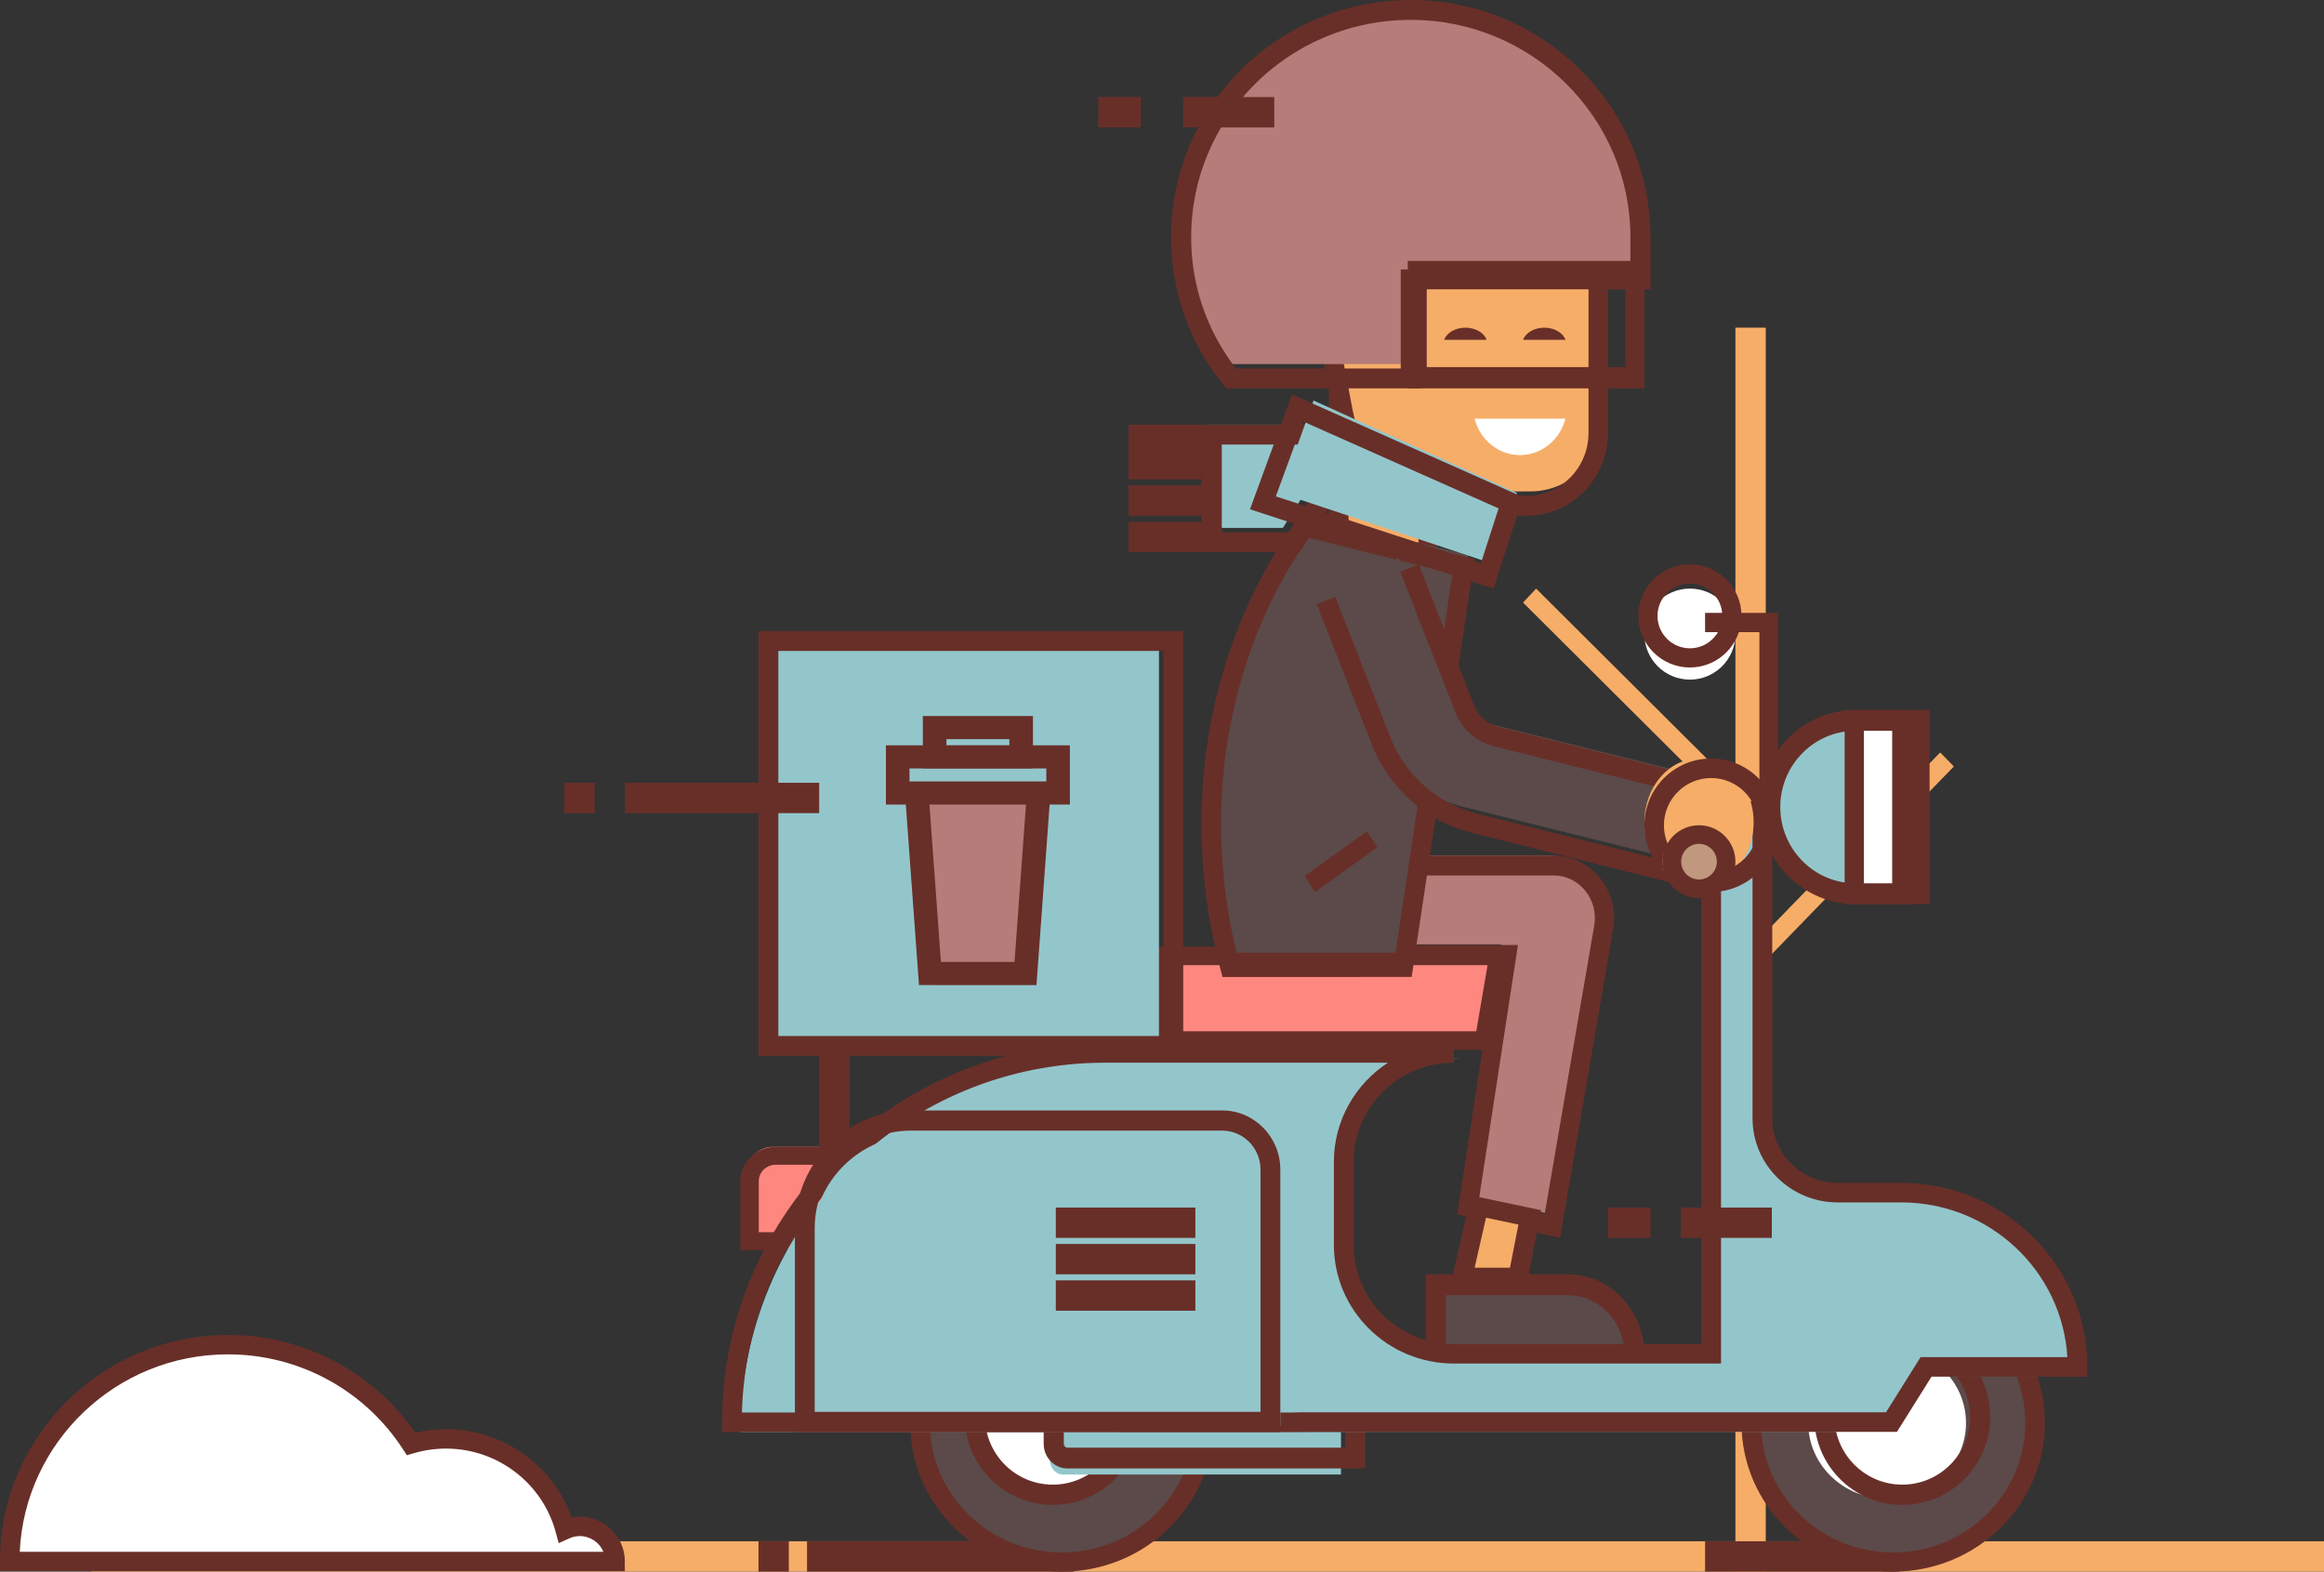 <svg xmlns="http://www.w3.org/2000/svg" width="383" height="259" viewBox="0 0 383 259">
    <rect x="0" y="0" width="383" height="259" fill="#333333" stroke="none"/>
    <g fill="none" fill-rule="evenodd">
        <g>
            <g>
                <g>
                    <path fill="#F6AD68" d="M286 259L291 259 291 54 286 54z" transform="translate(-1199 -302) translate(0 111) translate(1199 191)"/>
                    <path fill="#F6AD68" d="M287.845 136L251 99.301 253.155 97 290 133.699zM291.253 158L289 155.687 319.747 124 322 126.313zM15 259L383 259 383 254 15 254z" transform="translate(-1199 -302) translate(0 111) translate(1199 191)"/>
                    <path fill="#FFF" d="M97.107 252.172c-.874 0-1.7.193-2.446.53-2.358-8.672-10.359-15.058-19.87-15.058-2.024 0-3.978.294-5.825.833C62.483 228.565 51.218 222 38.395 222 18.295 222 2 238.118 2 258h101c0-3.22-2.638-5.828-5.893-5.828" transform="translate(-1199 -302) translate(0 111) translate(1199 191)"/>
                    <g fill="#682F28">
                        <path d="M3.251 35.734h96.194c-.633-1.519-2.14-2.59-3.895-2.59-.602 0-1.19.128-1.748.382l-1.727.784-.493-1.822c-2.192-8.104-9.626-13.765-18.076-13.765-1.791 0-3.574.257-5.299.761l-1.15.337-.653-1.001C60.036 9.036 49.252 3.194 37.556 3.194c-18.398 0-33.463 14.456-34.305 32.54zm99.726 3.195H0v-1.597C0 16.747 16.848 0 37.556 0c12.4 0 23.862 6.003 30.895 16.116 1.657-.39 3.353-.587 5.055-.587 9.34 0 17.62 5.903 20.685 14.545.446-.083.9-.125 1.359-.125 4.095 0 7.427 3.312 7.427 7.383v1.597z" transform="translate(-1199 -302) translate(0 111) translate(1199 191) translate(0 220)"/>
                    </g>
                    <path fill="#F9DCD6" d="M133 258.5L177 258.5" transform="translate(-1199 -302) translate(0 111) translate(1199 191)"/>
                    <path fill="#682F28" d="M133 259L177 259 177 254 133 254z" transform="translate(-1199 -302) translate(0 111) translate(1199 191)"/>
                    <path fill="#F9DCD6" d="M125 258.5L130 258.5" transform="translate(-1199 -302) translate(0 111) translate(1199 191)"/>
                    <path fill="#682F28" d="M125 259L130 259 130 254 125 254z" transform="translate(-1199 -302) translate(0 111) translate(1199 191)"/>
                    <path fill="#F9DCD6" d="M281 258.5L313 258.5" transform="translate(-1199 -302) translate(0 111) translate(1199 191)"/>
                    <path fill="#682F28" d="M281 259L313 259 313 254 281 254z" transform="translate(-1199 -302) translate(0 111) translate(1199 191)"/>
                    <path fill="#5B4A49" d="M336 234c0 13.255-10.745 24-24 24s-24-10.745-24-24c0-13.254 10.745-24 24-24s24 10.746 24 24" transform="translate(-1199 -302) translate(0 111) translate(1199 191)"/>
                    <path fill="#682F28" d="M312 213.162c-12.006 0-21.774 9.572-21.774 21.338 0 11.766 9.768 21.338 21.774 21.338s21.774-9.572 21.774-21.338c0-11.766-9.768-21.338-21.774-21.338M312 259c-13.785 0-25-10.99-25-24.5s11.215-24.5 25-24.5 25 10.99 25 24.5-11.215 24.5-25 24.5" transform="translate(-1199 -302) translate(0 111) translate(1199 191)"/>
                    <path fill="#FFF" d="M324 234.5c0 6.904-5.82 12.5-13 12.5s-13-5.596-13-12.5 5.82-12.5 13-12.5 13 5.596 13 12.5" transform="translate(-1199 -302) translate(0 111) translate(1199 191)"/>
                    <path fill="#682F28" d="M313.5 222.337c-6.156 0-11.163 5.008-11.163 11.163s5.007 11.164 11.163 11.164c6.155 0 11.163-5.009 11.163-11.164 0-6.155-5.008-11.163-11.163-11.163m0 25.663c-7.995 0-14.5-6.505-14.5-14.5s6.505-14.5 14.5-14.5 14.5 6.505 14.5 14.5-6.505 14.5-14.5 14.5" transform="translate(-1199 -302) translate(0 111) translate(1199 191)"/>
                    <path fill="#FE877F" d="M127.35 189.002V189c-2.402 0-4.35 2-4.35 4.467V204h15v-14.998h-10.65z" transform="translate(-1199 -302) translate(0 111) translate(1199 191)"/>
                    <path fill="#682F28" d="M125.048 203.057h11.905v-11.112h-9.203c-1.5.056-2.702 1.251-2.702 2.713v8.4zM140 206h-18v-11.342c0-3.12 2.629-5.658 5.86-5.658l12.14.002V206z" transform="translate(-1199 -302) translate(0 111) translate(1199 191)"/>
                    <path fill="#5B4A49" d="M199 234c0 13.255-10.745 24-24 24-13.254 0-24-10.745-24-24 0-13.254 10.746-24 24-24 13.255 0 24 10.746 24 24" transform="translate(-1199 -302) translate(0 111) translate(1199 191)"/>
                    <path fill="#682F28" d="M175 213.162c-12.006 0-21.774 9.572-21.774 21.338 0 11.766 9.768 21.338 21.774 21.338s21.774-9.572 21.774-21.338c0-11.766-9.768-21.338-21.774-21.338M175 259c-13.785 0-25-10.99-25-24.5s11.215-24.5 25-24.5 25 10.99 25 24.5-11.215 24.5-25 24.5" transform="translate(-1199 -302) translate(0 111) translate(1199 191)"/>
                    <path fill="#FFF" d="M187 234.5c0 6.904-5.82 12.5-13 12.5s-13-5.596-13-12.5 5.82-12.5 13-12.5 13 5.596 13 12.5" transform="translate(-1199 -302) translate(0 111) translate(1199 191)"/>
                    <path fill="#682F28" d="M173.5 222.337c-6.155 0-11.163 5.008-11.163 11.163s5.008 11.164 11.163 11.164c6.156 0 11.163-5.009 11.163-11.164 0-6.155-5.007-11.163-11.163-11.163m0 25.663c-7.995 0-14.5-6.505-14.5-14.5s6.505-14.5 14.5-14.5 14.5 6.505 14.5 14.5-6.505 14.5-14.5 14.5" transform="translate(-1199 -302) translate(0 111) translate(1199 191)"/>
                    <path fill="#93C6CB" d="M221 243h-45.805c-1.213 0-2.195-1.12-2.195-2.5V236h48v7z" transform="translate(-1199 -302) translate(0 111) translate(1199 191)"/>
                    <path fill="#682F28" d="M175.319 235.43v2.51c0 .348.274.632.612.632h45.75v-3.143h-46.363zM225 242h-49.07c-2.166 0-3.93-1.821-3.93-4.06V232h53v10z" transform="translate(-1199 -302) translate(0 111) translate(1199 191)"/>
                    <path fill="#F6AD68" d="M221 66L236 66 236 93 221 89.269z" transform="translate(-1199 -302) translate(0 111) translate(1199 191)"/>
                    <path fill="#682F28" d="M222.245 88.596l11.51 3.03V67.414h-11.51v21.181zM237 96l-18-4.738V64h18v32z" transform="translate(-1199 -302) translate(0 111) translate(1199 191)"/>
                    <path fill="#B47D79" d="M255.138 200l-14.336-3.172 6.566-41.197H227V141h28.36c5.376 0 9.446 4.84 8.504 10.113L255.138 200z" transform="translate(-1199 -302) translate(0 111) translate(1199 191)"/>
                    <path fill="#682F28" d="M243.745 197.575l10.823 2.489 8.164-47.533c.353-2.052-.186-4.146-1.478-5.744-1.293-1.597-3.19-2.514-5.203-2.514h-25.89v11.456h20l-6.416 41.846zM257.104 204l-16.948-3.898 6.302-41.1H227V141h29.051c2.951 0 5.731 1.343 7.626 3.685 1.895 2.343 2.685 5.411 2.168 8.42L257.104 204z" transform="translate(-1199 -302) translate(0 111) translate(1199 191)"/>
                    <path fill="#5B4A49" d="M258.276 212H237v11h32c0-6.075-4.801-11-10.724-11" transform="translate(-1199 -302) translate(0 111) translate(1199 191)"/>
                    <path fill="#682F28" d="M238.277 221.549h29.302c-.777-4.597-4.6-8.099-9.184-8.099h-20.118v8.099zM271 225h-36v-15h23.395c6.95 0 12.605 5.955 12.605 13.274V225z" transform="translate(-1199 -302) translate(0 111) translate(1199 191)"/>
                    <path fill="#F6AD68" d="M219 52.046C220.71 38.269 235.242 27 235.242 27L264 39.093v30.212c0 6.415-5.224 11.63-11.697 11.676-21.859.154-27.25-.283-30.539-14.888C219.53 54.878 219 52.046 219 52.046" transform="translate(-1199 -302) translate(0 111) translate(1199 191)"/>
                    <path fill="#682F28" d="M220.246 53.57c.17.92.848 4.563 2.701 14.16 2.994 13.723 7.164 14.132 28.798 13.97 5.54-.04 10.046-4.684 10.046-10.353V41.4L235.055 29.79c-2.85 2.498-13.301 12.35-14.809 23.78M247.843 85c-18.841 0-24.749-1.525-28.036-16.595-2.209-11.437-2.757-14.459-2.762-14.488l-.045-.249.03-.25c.745-6.19 3.8-12.591 9.082-19.027 3.89-4.74 7.529-7.672 7.682-7.795l.745-.596L265 39.225v32.122c0 7.466-5.936 13.583-13.232 13.637-1.366.01-2.676.016-3.925.016" transform="translate(-1199 -302) translate(0 111) translate(1199 191)"/>
                    <path fill="#FFF" d="M250.5 75c-3.595 0-6.59-2.549-7.5-6h15c-.909 3.451-3.905 6-7.5 6" transform="translate(-1199 -302) translate(0 111) translate(1199 191)"/>
                    <path fill="#682F28" d="M254.5 54c1.678 0 3.076.85 3.5 2h-7c.424-1.15 1.822-2 3.5-2M241.5 54c1.678 0 3.076.85 3.5 2h-7c.424-1.15 1.822-2 3.5-2" transform="translate(-1199 -302) translate(0 111) translate(1199 191)"/>
                    <path fill="#FFF" d="M286 104.5c0 4.142-3.358 7.5-7.5 7.5-4.142 0-7.5-3.358-7.5-7.5 0-4.142 3.358-7.5 7.5-7.5 4.142 0 7.5 3.358 7.5 7.5" transform="translate(-1199 -302) translate(0 111) translate(1199 191)"/>
                    <path fill="#682F28" d="M278.5 96.161c-2.944 0-5.339 2.395-5.339 5.34 0 2.943 2.395 5.338 5.339 5.338 2.944 0 5.339-2.395 5.339-5.339 0-2.944-2.395-5.339-5.34-5.339m0 13.839c-4.686 0-8.499-3.813-8.499-8.5 0-4.687 3.813-8.5 8.5-8.5 4.686 0 8.5 3.813 8.5 8.5 0 4.687-3.814 8.5-8.5 8.5" transform="translate(-1199 -302) translate(0 111) translate(1199 191)"/>
                    <path fill="#93C6CB" d="M304.19 119c-7.285 0-13.19 6.044-13.19 13.5s5.905 13.5 13.19 13.5H314v-27h-9.81z" transform="translate(-1199 -302) translate(0 111) translate(1199 191)"/>
                    <path fill="#682F28" d="M305.808 120.433c-6.846 0-12.416 5.637-12.416 12.567 0 6.93 5.57 12.567 12.416 12.567h8.8v-25.134h-8.8zM318 149h-12.192c-8.716 0-15.808-7.177-15.808-16s7.092-16 15.808-16H318v32z" transform="translate(-1199 -302) translate(0 111) translate(1199 191)"/>
                    <path fill="#FE877F" d="M248 157L193 157.004 193 172 245.679 172z" transform="translate(-1199 -302) translate(0 111) translate(1199 191)"/>
                    <path fill="#682F28" d="M192.284 169.947h51.01l1.86-10.894-52.87.003v10.89zM246.097 173H189v-16.997l60-.003-2.903 17z" transform="translate(-1199 -302) translate(0 111) translate(1199 191)"/>
                    <path fill="#93C6CB" d="M126 173L191 173 191 105 126 105z" transform="translate(-1199 -302) translate(0 111) translate(1199 191)"/>
                    <path fill="#682F28" d="M128.272 170.728h63.456v-63.456h-63.456v63.456zM125 174h70v-70h-70v70z" transform="translate(-1199 -302) translate(0 111) translate(1199 191)"/>
                    <g>
                        <path fill="#B47D79" d="M23.005 42.431L7.257 42.431 5.007 11.539 25.255 11.539z" transform="translate(-1199 -302) translate(0 111) translate(1199 191) translate(146 118)"/>
                        <path fill="#682F28" d="M9.066 40.526h12.13l1.972-27.082H7.093l1.973 27.082zm15.748 3.81H5.448L2.92 9.633h24.42l-2.527 34.703z" transform="translate(-1199 -302) translate(0 111) translate(1199 191) translate(146 118)"/>
                        <path fill="#93C6CB" d="M1.943 12.688L28.377 12.688 28.377 6.729 1.943 6.729z" transform="translate(-1199 -302) translate(0 111) translate(1199 191) translate(146 118)"/>
                        <path fill="#682F28" d="M3.885 10.783h22.549V8.634H3.885v2.149zM0 14.593h30.32v-9.77H0v9.77z" transform="translate(-1199 -302) translate(0 111) translate(1199 191) translate(146 118)"/>
                        <path fill="#93C6CB" d="M8.03 6.719L22.289 6.719 22.289 1.905 8.03 1.905z" transform="translate(-1199 -302) translate(0 111) translate(1199 191) translate(146 118)"/>
                        <path fill="#682F28" d="M9.972 4.814h10.374V3.81H9.972v1.003zm-3.885 3.81h18.145V0H6.087v8.625z" transform="translate(-1199 -302) translate(0 111) translate(1199 191) translate(146 118)"/>
                    </g>
                    <path fill="#B47D79" d="M232 1c-3.832 0-7.527.573-11.003 1.636-2.316.709-4.536 1.636-6.633 2.756-3.146 1.68-6.016 3.797-8.527 6.266C199.142 18.244 195 27.341 195 37.39c0 8.552 3.02 16.399 8.04 22.61H232V44.14h37v-6.75C269 17.293 252.434 1 232 1" transform="translate(-1199 -302) translate(0 111) translate(1199 191)"/>
                    <path fill="#682F28" d="M203.684 60.73h27.164V44.406h37.848v-5.314c0-19.753-16.237-35.822-36.197-35.822-3.67 0-7.292.542-10.763 1.61-2.24.69-4.423 1.602-6.488 2.712-3.063 1.647-5.87 3.723-8.343 6.17-6.836 6.766-10.602 15.762-10.602 25.33 0 7.893 2.55 15.357 7.381 21.638zM234.151 64H202.08l-.496-.618c-5.615-6.99-8.583-15.39-8.583-24.29 0-10.442 4.108-20.259 11.569-27.642 2.697-2.67 5.76-4.934 9.102-6.731 2.254-1.212 4.638-2.208 7.083-2.961C224.544.59 228.495 0 232.499 0 254.28 0 272 17.536 272 39.092v8.584h-37.849V64z" transform="translate(-1199 -302) translate(0 111) translate(1199 191)"/>
                    <path fill="#682F28" d="M235.13 60.496h32.739V46.504H235.13v13.992zM232 64h39V43h-39v21z" transform="translate(-1199 -302) translate(0 111) translate(1199 191)"/>
                    <path fill="#F6AD68" d="M244.622 199L253 200.845 251.092 211 242 211z" transform="translate(-1199 -302) translate(0 111) translate(1199 191)"/>
                    <path fill="#682F28" d="M243.019 208.919h5.827l1.394-7.112-5.343-1.128-1.878 8.24zm8.52 3.081H239l3.419-15L254 199.445 251.54 212z" transform="translate(-1199 -302) translate(0 111) translate(1199 191)"/>
                    <path fill="#5B4A49" d="M242 91.476L215.643 85s-24.08 28.503-12.488 72l28.82-.003L242 91.476z" transform="translate(-1199 -302) translate(0 111) translate(1199 191)"/>
                    <path fill="#682F28" d="M215.717 88.635c-1.612 2.175-6.11 8.745-9.65 18.7-3.95 11.107-7.468 28.8-2.097 50.436l25.896-.003 9.504-63.218-23.653-5.915zM202.716 161h-1.247l-.315-1.206c-6.035-23.046-2.287-41.911 1.92-53.68 4.57-12.784 10.515-20.03 10.766-20.332l.649-.782L243 92.13l-10.353 68.867-29.931.003z" transform="translate(-1199 -302) translate(0 111) translate(1199 191)"/>
                    <path fill="#93C6CB" d="M314.07 197.695h-10.472c-6.824 0-12.355-5.557-12.355-12.412V134l-8.41.041v90.528h-42.275c-9.981 0-18.072-8.128-18.072-18.155v-13.87c0-10.028 8.09-18.157 18.072-18.157l-57.232.004C149.456 174.39 122 201.974 122 236h93.262v-.04H312.451l5.677-9.201H343c0-16.052-12.952-29.064-28.93-29.064" transform="translate(-1199 -302) translate(0 111) translate(1199 191)"/>
                    <path fill="#682F28" d="M122.27 232.786h90.309l1.624-.04h96.615l5.697-9.09h24.189c-.844-14.203-12.791-25.502-27.357-25.502H302.84c-7.73 0-14.02-6.222-14.02-13.87V135.23l-5.19.025v89.45h-44.044c-10.895 0-19.758-8.767-19.758-19.544v-13.705c0-6.817 3.548-12.831 8.912-16.33l-46.58.003c-32.493 0-59.026 25.717-59.888 57.657zM214.204 236H119v-1.607c0-34.45 28.332-62.478 63.158-62.478l57.427-.004v3.214c-9.103 0-16.51 7.327-16.51 16.331v13.705c0 9.005 7.407 16.33 16.51 16.33h40.794v-89.434l11.688-.057v52.284c0 5.875 4.832 10.656 10.772 10.656h10.508c16.902 0 30.653 13.603 30.653 30.323v1.606h-25.677l-5.697 9.09h-96.798l-1.625.041z" transform="translate(-1199 -302) translate(0 111) translate(1199 191)"/>
                    <path fill="#93C6CB" d="M203.034 187h-51.557c-9.652 0-17.477 7.676-17.477 17.144V235h77v-40.186c0-4.315-3.567-7.814-7.966-7.814" transform="translate(-1199 -302) translate(0 111) translate(1199 191)"/>
                    <path fill="#682F28" d="M134.264 232.675h73.472V192.75c0-3.543-2.83-6.426-6.307-6.426h-51.38c-8.704 0-15.785 7.214-15.785 16.08v30.27zM211 236h-80v-33.595c0-10.7 8.546-19.405 19.05-19.405h51.38c5.276 0 9.57 4.374 9.57 9.75V236z" transform="translate(-1199 -302) translate(0 111) translate(1199 191)"/>
                    <path fill="#93C6CB" d="M174 200.5L197 200.5" transform="translate(-1199 -302) translate(0 111) translate(1199 191)"/>
                    <path fill="#682F28" d="M174 204L197 204 197 199 174 199z" transform="translate(-1199 -302) translate(0 111) translate(1199 191)"/>
                    <path fill="#93C6CB" d="M174 206.5L197 206.5" transform="translate(-1199 -302) translate(0 111) translate(1199 191)"/>
                    <path fill="#682F28" d="M174 210L197 210 197 205 174 205z" transform="translate(-1199 -302) translate(0 111) translate(1199 191)"/>
                    <path fill="#93C6CB" d="M174 212.5L197 212.5" transform="translate(-1199 -302) translate(0 111) translate(1199 191)"/>
                    <path fill="#682F28" d="M174 216L197 216 197 211 174 211z" transform="translate(-1199 -302) translate(0 111) translate(1199 191)"/>
                    <path fill="#5B4A49" d="M230.443 92l8.889 22.552c.878 2.23 2.8 3.909 5.14 4.49L281 128.12 277.492 142l-36.527-9.078c-6.866-1.704-12.5-6.626-15.076-13.162L217 97.208" transform="translate(-1199 -302) translate(0 111) translate(1199 191)"/>
                    <path fill="#682F28" d="M281.613 147l-38.964-9.733c-7.537-1.881-13.725-7.312-16.555-14.527L217 99.546l3.057-1.19 9.094 23.193c2.443 6.231 7.787 10.921 14.295 12.545l35.782 8.939 2.791-11.103-35.781-8.938c-2.91-.727-5.298-2.823-6.39-5.609l-9.094-23.192L233.81 93l9.095 23.193c.706 1.801 2.25 3.157 4.13 3.627L286 129.553 281.613 147z" transform="translate(-1199 -302) translate(0 111) translate(1199 191)"/>
                    <path fill="#F6AD68" d="M289 135.5c0 5.799-4.03 10.5-9 10.5s-9-4.701-9-10.5 4.03-10.5 9-10.5 9 4.701 9 10.5" transform="translate(-1199 -302) translate(0 111) translate(1199 191)"/>
                    <path fill="#682F28" d="M282 128.218c-4.291 0-7.782 3.491-7.782 7.782 0 4.29 3.49 7.782 7.782 7.782 4.29 0 7.782-3.491 7.782-7.782 0-4.29-3.491-7.782-7.782-7.782M282 147c-6.066 0-11-4.934-11-11s4.934-11 11-11c6.065 0 11 4.934 11 11s-4.935 11-11 11" transform="translate(-1199 -302) translate(0 111) translate(1199 191)"/>
                    <path fill="#C0987E" d="M284 142c0 2.762-2.239 5-5 5-2.762 0-5-2.238-5-5s2.238-5 5-5c2.761 0 5 2.238 5 5" transform="translate(-1199 -302) translate(0 111) translate(1199 191)"/>
                    <path fill="#682F28" d="M280 139.063c-1.62 0-2.938 1.317-2.938 2.937 0 1.62 1.318 2.937 2.938 2.937s2.937-1.318 2.937-2.937c0-1.62-1.318-2.937-2.937-2.937m0 8.937c-3.308 0-6-2.692-6-6s2.692-6 6-6 6 2.692 6 6-2.692 6-6 6" transform="translate(-1199 -302) translate(0 111) translate(1199 191)"/>
                    <path fill="#F9DCD6" d="M139.5 190L139.5 173" transform="translate(-1199 -302) translate(0 111) translate(1199 191)"/>
                    <path fill="#682F28" d="M135 190L140 190 140 173 135 173z" transform="translate(-1199 -302) translate(0 111) translate(1199 191)"/>
                    <path fill="#F9DCD6" d="M103 133.5L135 133.5" transform="translate(-1199 -302) translate(0 111) translate(1199 191)"/>
                    <path fill="#682F28" d="M103 134L135 134 135 129 103 129z" transform="translate(-1199 -302) translate(0 111) translate(1199 191)"/>
                    <path fill="#F9DCD6" d="M93 133.5L98 133.5" transform="translate(-1199 -302) translate(0 111) translate(1199 191)"/>
                    <path fill="#682F28" d="M93 134L98 134 98 129 93 129z" transform="translate(-1199 -302) translate(0 111) translate(1199 191)"/>
                    <path fill="#666" d="M195 20.5L210 20.5" transform="translate(-1199 -302) translate(0 111) translate(1199 191)"/>
                    <path fill="#682F28" d="M195 21L210 21 210 16 195 16z" transform="translate(-1199 -302) translate(0 111) translate(1199 191)"/>
                    <path fill="#666" d="M181 20.5L188 20.5" transform="translate(-1199 -302) translate(0 111) translate(1199 191)"/>
                    <path fill="#682F28" d="M181 21L188 21 188 16 181 16z" transform="translate(-1199 -302) translate(0 111) translate(1199 191)"/>
                    <path fill="#666" d="M277 200.5L292 200.5" transform="translate(-1199 -302) translate(0 111) translate(1199 191)"/>
                    <path fill="#682F28" d="M277 204L292 204 292 199 277 199z" transform="translate(-1199 -302) translate(0 111) translate(1199 191)"/>
                    <path fill="#666" d="M265 200.5L272 200.5" transform="translate(-1199 -302) translate(0 111) translate(1199 191)"/>
                    <path fill="#682F28" d="M265 204L272 204 272 199 265 199zM293 135L289.953 135 289.953 104.176 281 104.176 281 101 293 101z" transform="translate(-1199 -302) translate(0 111) translate(1199 191)"/>
                    <path fill="#FFF" d="M307 146L314 146 314 119 307 119z" transform="translate(-1199 -302) translate(0 111) translate(1199 191)"/>
                    <path fill="#682F28" d="M307.167 145.568h4.666v-25.135h-4.666v25.135zM304 149h11v-32h-11v32z" transform="translate(-1199 -302) translate(0 111) translate(1199 191)"/>
                    <path fill="#666" d="M217 146L228 139" transform="translate(-1199 -302) translate(0 111) translate(1199 191)"/>
                    <path fill="#682F28" d="M216.737 147L215 144.375 225.263 137 227 139.625z" transform="translate(-1199 -302) translate(0 111) translate(1199 191)"/>
                    <path fill="#93C6CB" d="M211.422 87L199 87 199 70 218.516 70 221 71.747z" transform="translate(-1199 -302) translate(0 111) translate(1199 191)"/>
                    <path fill="#682F28" d="M201.348 87.737h10.987l9.1-13.835-.953-.64h-19.134v14.475zM214.166 91H198V70h23.524L226 73.005 214.166 91z" transform="translate(-1199 -302) translate(0 111) translate(1199 191)"/>
                    <path fill="#93C6CB" d="M216.471 66L250 81.242 246.284 93 211 81.255z" transform="translate(-1199 -302) translate(0 111) translate(1199 191)"/>
                    <path fill="#682F28" d="M210.257 81.804l33.8 11.006 2.915-9.025-32.193-14.317-4.522 12.336zM246.13 97L206 83.933 212.94 65 251 81.925 246.13 97z" transform="translate(-1199 -302) translate(0 111) translate(1199 191)"/>
                    <path fill="#C0987E" d="M198 70.5L186 70.5" transform="translate(-1199 -302) translate(0 111) translate(1199 191)"/>
                    <path fill="#682F28" d="M186 75L198 75 198 70 186 70z" transform="translate(-1199 -302) translate(0 111) translate(1199 191)"/>
                    <path fill="#C0987E" d="M198 76.5L186 76.5" transform="translate(-1199 -302) translate(0 111) translate(1199 191)"/>
                    <path fill="#682F28" d="M186 79L198 79 198 74 186 74z" transform="translate(-1199 -302) translate(0 111) translate(1199 191)"/>
                    <path fill="#C0987E" d="M198 82.5L186 82.5" transform="translate(-1199 -302) translate(0 111) translate(1199 191)"/>
                    <path fill="#682F28" d="M186 85L198 85 198 80 186 80z" transform="translate(-1199 -302) translate(0 111) translate(1199 191)"/>
                    <path fill="#C0987E" d="M198 87.5L186 87.5" transform="translate(-1199 -302) translate(0 111) translate(1199 191)"/>
                    <path fill="#682F28" d="M186 91L198 91 198 86 186 86z" transform="translate(-1199 -302) translate(0 111) translate(1199 191)"/>
                </g>
            </g>
        </g>
    </g>
</svg>
